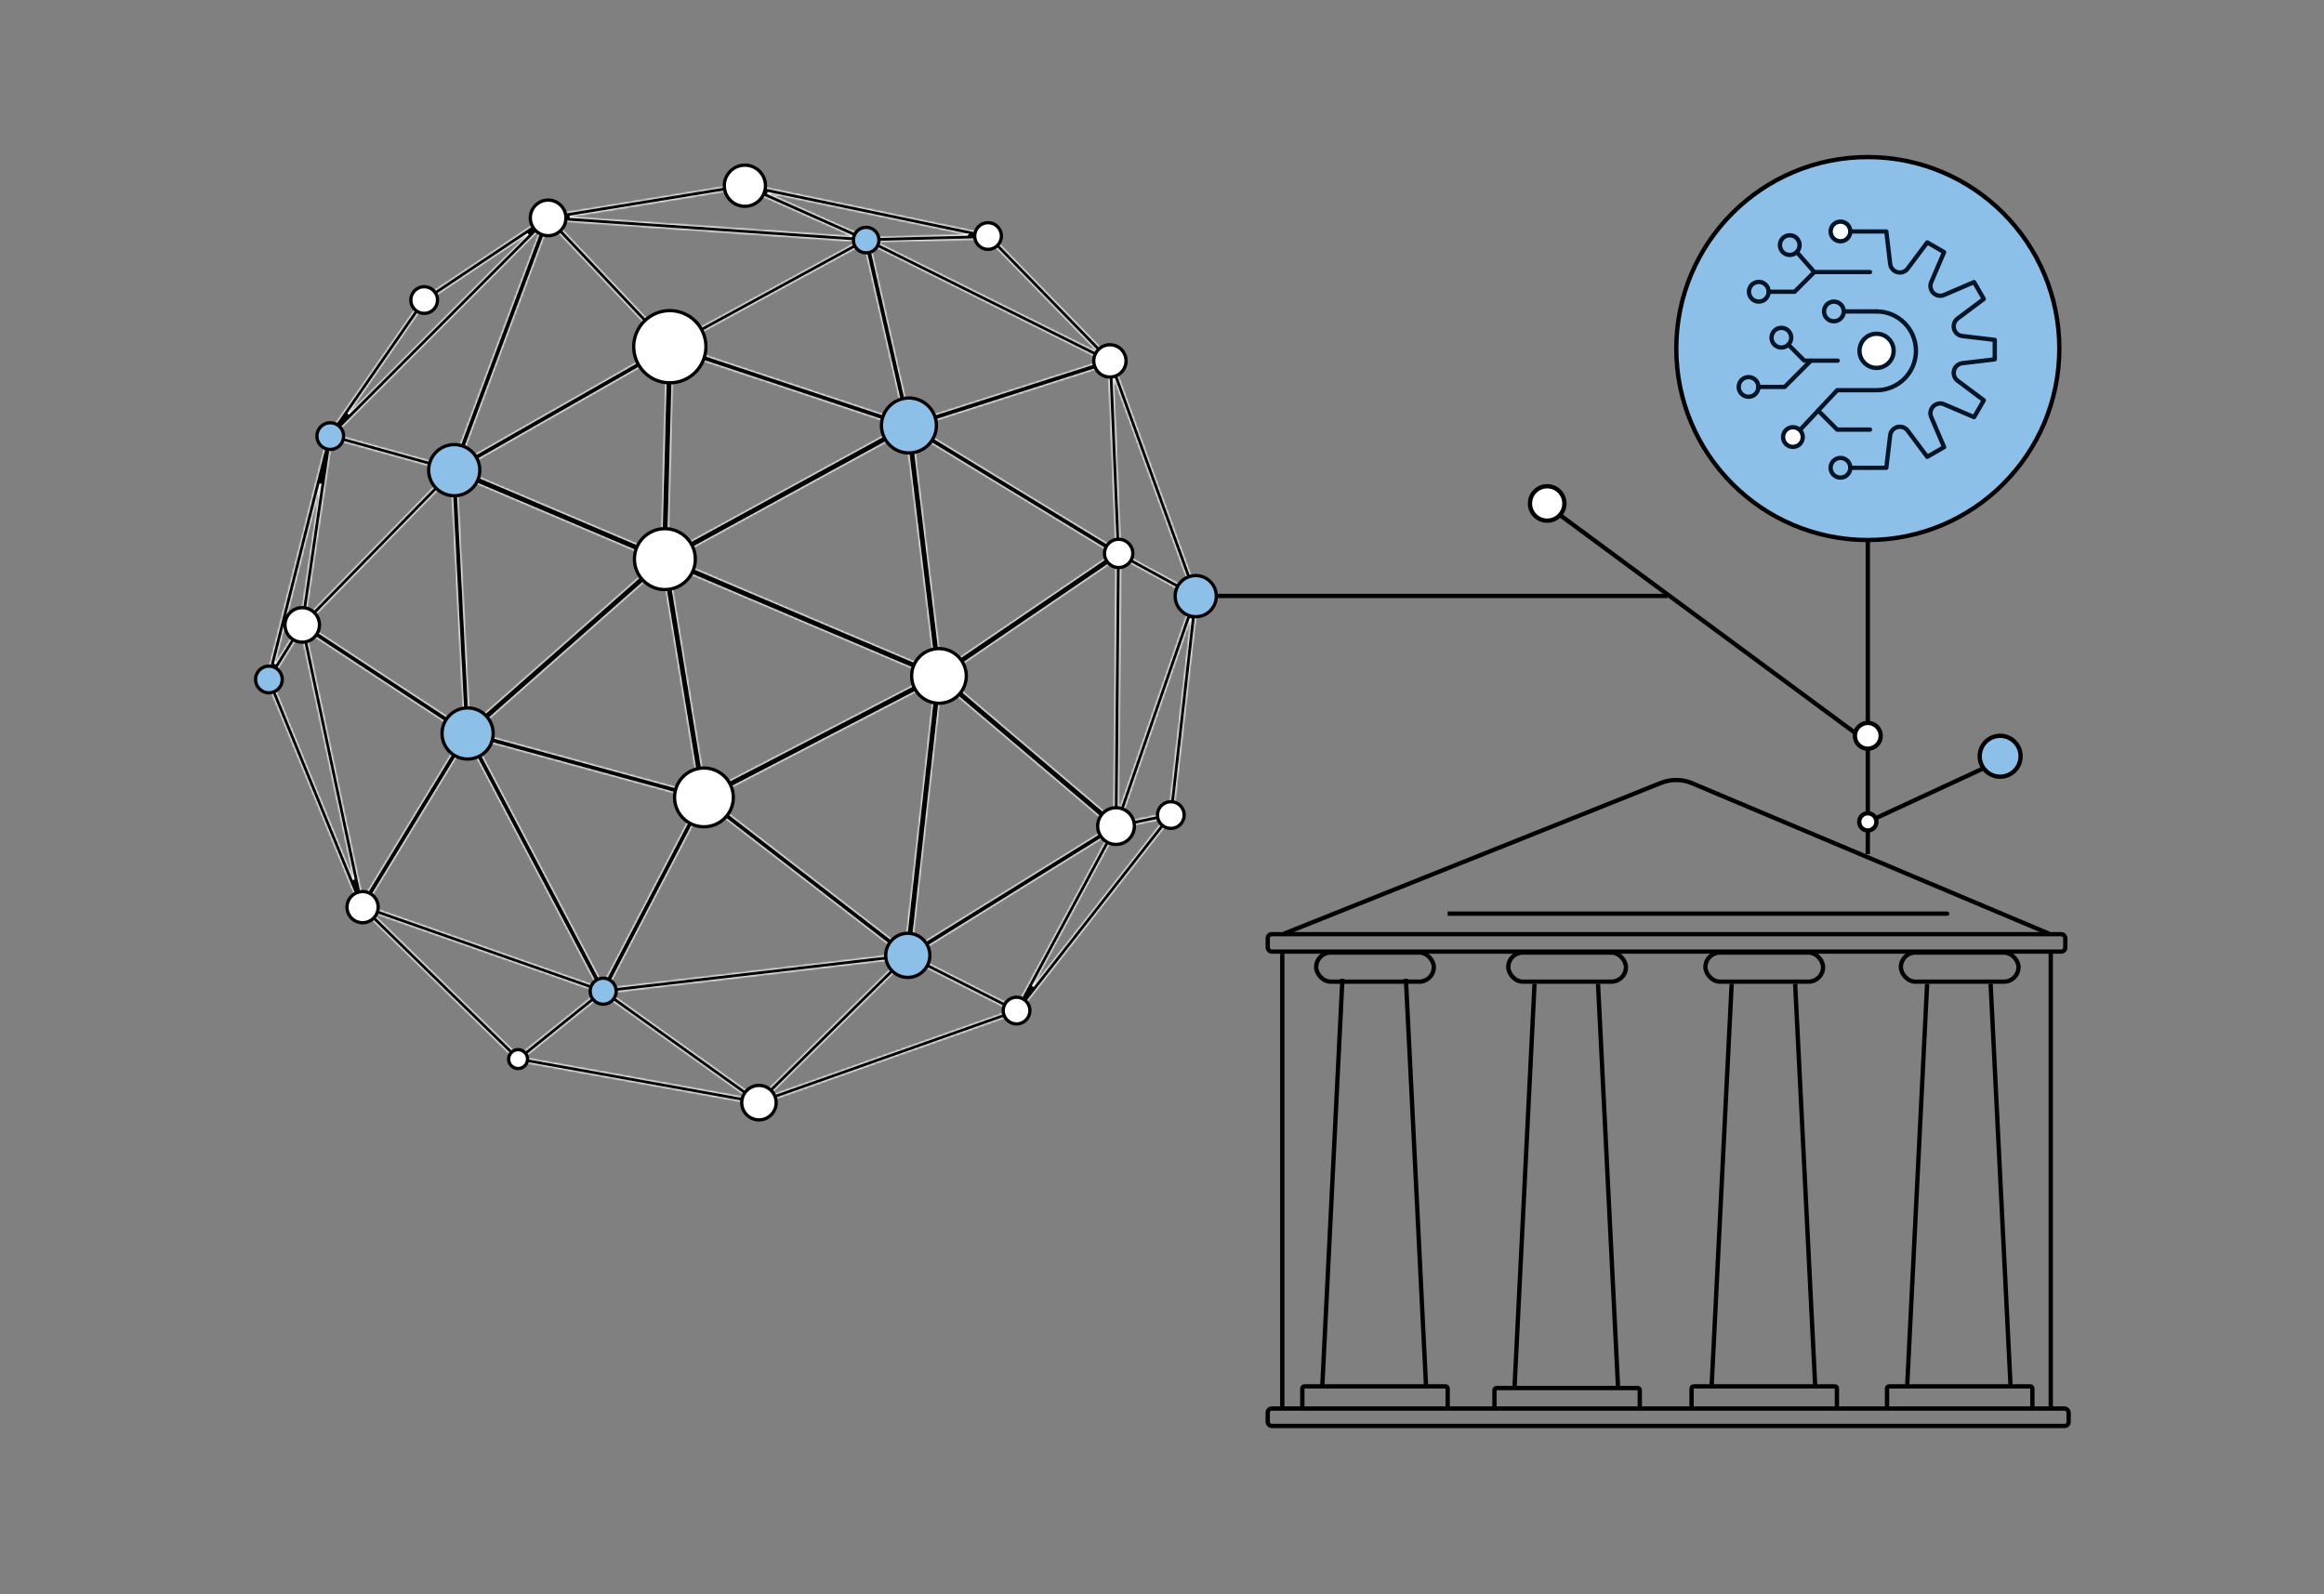 <?xml version="1.0" encoding="UTF-8"?>
<svg xmlns="http://www.w3.org/2000/svg" width="1080" height="741" viewBox="0 0 1080 741" fill="none">
  <rect x="0" y="0" width="1080" height="741" fill="#808080" stroke="none"/>
  <mask id="path-1-inside-1_1_462" fill="white">
    <path d="M123.674 315.35L124.811 315.634L123.722 316.076L167.112 421.759L168.201 421.317L167.381 422.153L240.066 493.047L240.887 492.211L240.682 493.363L352.299 513.464L352.504 512.312L352.899 513.417L472.913 470.926L472.519 469.821L473.442 470.547L545.102 379.402L544.179 378.676L545.347 378.81L556.885 277.2L555.717 277.066L556.822 276.663L517.14 167.54L516.036 167.942L516.872 167.122L460.302 109.147L459.465 109.967L459.702 108.815L346.372 85.163L346.135 86.315L345.946 85.155L254.398 100.079L254.588 101.239L253.941 100.26L196.502 138.529L197.149 139.507L196.187 138.837L152.401 201.87L153.364 202.541L152.228 202.257L123.674 315.35ZM148.826 225.302L139.293 290.08L127.802 308.594L148.834 225.302H148.826ZM126.121 315.745L139.869 293.592L164.35 408.871L126.129 315.753L126.121 315.745ZM142.221 293.363L215.23 341.283L168.651 417.852L142.229 293.371L142.221 293.363ZM327.384 372.978L418.482 443.312L282.526 459.175L327.384 372.978ZM280.174 457.589L219.902 343.059L324.859 371.731L280.174 457.589ZM310.842 262.686L432.451 314.3L328.165 368.337L310.842 262.686ZM329.72 371.226L434.329 317.023L420.471 441.291L329.72 371.226ZM437.589 317.402L516.043 383.987L423.777 441.228L437.589 317.402ZM439.009 314.3L518.537 260.169L517.496 380.909L439.009 314.3ZM437.604 311.278L424.212 200.829L516.919 257.296L437.604 311.278ZM434.329 311.53L312.5 259.822L420.873 200.56L434.329 311.53ZM418.395 198.169L310.456 257.201L312.926 163.152L418.395 198.177V198.169ZM314.551 160.721L401.506 113.298L420.281 195.825L314.544 160.713L314.551 160.721ZM324.922 368.835L220.305 340.257L307.599 263.207L324.914 368.835H324.922ZM307.165 257.557L214.291 218.144L309.627 163.736L307.165 257.557ZM305.705 260.508L218.395 337.566L212.413 220.914L305.712 260.508H305.705ZM215.601 338.158L142.418 290.127L209.611 221.45L215.601 338.158ZM217.061 343.714L277.427 458.425L170.182 420.78L217.061 343.714ZM172.818 424.189L277.806 461.037L240.958 490.648L172.818 424.181V424.189ZM243.626 491.524L280.229 462.111L347.58 510.252L243.626 491.532V491.524ZM352.386 510.797L283.346 461.448L418.561 445.672L352.386 510.797ZM357.098 509.455L422.041 445.537L469.551 469.64L357.098 509.455ZM472.029 468.266L424.456 444.133L515.317 387.76L472.029 468.266ZM479.961 458.465L519.311 385.282L519.39 385.234L519.358 385.187L519.421 385.076L541.259 380.499L479.953 458.472L479.961 458.465ZM543.113 377.705L520.439 382.456L553.357 287.46L543.113 377.705ZM519.887 376.884L520.905 259.332L554.288 277.618L519.887 376.884ZM553.554 274.54L520.897 256.649L517.527 175.464L553.554 274.54ZM518.474 254.936L425.585 198.358L514.939 169.781L518.474 254.944V254.936ZM423.257 196.149L404.497 113.7L512.634 167.556L423.257 196.141V196.149ZM510.369 163.807L407.275 112.469L458.992 111.159L510.369 163.815V163.807ZM449.348 109.052L402.769 110.236L356.64 89.701L449.34 109.06L449.348 109.052ZM345.97 87.522L395.99 109.794L264.784 100.765L345.97 87.53V87.522ZM398.428 112.311L311.568 159.679L257.508 102.612L398.436 112.311H398.428ZM255.203 103.599L309.288 160.69L213.541 215.334L255.211 103.599H255.203ZM197.986 140.36L245.409 108.76L161.832 192.4L197.986 140.352V140.36ZM251.202 106.29L209.919 217.007L155.614 201.949L251.202 106.282V106.29ZM154.335 204.025L208.64 219.083L142.102 287.097L154.335 204.025Z"></path>
  </mask>
  <path d="M123.674 315.35L124.811 315.634L123.722 316.076L167.112 421.759L168.201 421.317L167.381 422.153L240.066 493.047L240.887 492.211L240.682 493.363L352.299 513.464L352.504 512.312L352.899 513.417L472.913 470.926L472.519 469.821L473.442 470.547L545.102 379.402L544.179 378.676L545.347 378.81L556.885 277.2L555.717 277.066L556.822 276.663L517.14 167.54L516.036 167.942L516.872 167.122L460.302 109.147L459.465 109.967L459.702 108.815L346.372 85.163L346.135 86.315L345.946 85.155L254.398 100.079L254.588 101.239L253.941 100.26L196.502 138.529L197.149 139.507L196.187 138.837L152.401 201.87L153.364 202.541L152.228 202.257L123.674 315.35ZM148.826 225.302L139.293 290.08L127.802 308.594L148.834 225.302H148.826ZM126.121 315.745L139.869 293.592L164.35 408.871L126.129 315.753L126.121 315.745ZM142.221 293.363L215.23 341.283L168.651 417.852L142.229 293.371L142.221 293.363ZM327.384 372.978L418.482 443.312L282.526 459.175L327.384 372.978ZM280.174 457.589L219.902 343.059L324.859 371.731L280.174 457.589ZM310.842 262.686L432.451 314.3L328.165 368.337L310.842 262.686ZM329.72 371.226L434.329 317.023L420.471 441.291L329.72 371.226ZM437.589 317.402L516.043 383.987L423.777 441.228L437.589 317.402ZM439.009 314.3L518.537 260.169L517.496 380.909L439.009 314.3ZM437.604 311.278L424.212 200.829L516.919 257.296L437.604 311.278ZM434.329 311.53L312.5 259.822L420.873 200.56L434.329 311.53ZM418.395 198.169L310.456 257.201L312.926 163.152L418.395 198.177V198.169ZM314.551 160.721L401.506 113.298L420.281 195.825L314.544 160.713L314.551 160.721ZM324.922 368.835L220.305 340.257L307.599 263.207L324.914 368.835H324.922ZM307.165 257.557L214.291 218.144L309.627 163.736L307.165 257.557ZM305.705 260.508L218.395 337.566L212.413 220.914L305.712 260.508H305.705ZM215.601 338.158L142.418 290.127L209.611 221.45L215.601 338.158ZM217.061 343.714L277.427 458.425L170.182 420.78L217.061 343.714ZM172.818 424.189L277.806 461.037L240.958 490.648L172.818 424.181V424.189ZM243.626 491.524L280.229 462.111L347.58 510.252L243.626 491.532V491.524ZM352.386 510.797L283.346 461.448L418.561 445.672L352.386 510.797ZM357.098 509.455L422.041 445.537L469.551 469.64L357.098 509.455ZM472.029 468.266L424.456 444.133L515.317 387.76L472.029 468.266ZM479.961 458.465L519.311 385.282L519.39 385.234L519.358 385.187L519.421 385.076L541.259 380.499L479.953 458.472L479.961 458.465ZM543.113 377.705L520.439 382.456L553.357 287.46L543.113 377.705ZM519.887 376.884L520.905 259.332L554.288 277.618L519.887 376.884ZM553.554 274.54L520.897 256.649L517.527 175.464L553.554 274.54ZM518.474 254.936L425.585 198.358L514.939 169.781L518.474 254.944V254.936ZM423.257 196.149L404.497 113.7L512.634 167.556L423.257 196.141V196.149ZM510.369 163.807L407.275 112.469L458.992 111.159L510.369 163.815V163.807ZM449.348 109.052L402.769 110.236L356.64 89.701L449.34 109.06L449.348 109.052ZM345.97 87.522L395.99 109.794L264.784 100.765L345.97 87.53V87.522ZM398.428 112.311L311.568 159.679L257.508 102.612L398.436 112.311H398.428ZM255.203 103.599L309.288 160.69L213.541 215.334L255.211 103.599H255.203ZM197.986 140.36L245.409 108.76L161.832 192.4L197.986 140.352V140.36ZM251.202 106.29L209.919 217.007L155.614 201.949L251.202 106.282V106.29ZM154.335 204.025L208.64 219.083L142.102 287.097L154.335 204.025Z" fill="black" stroke="white" mask="url(#path-1-inside-1_1_462)"></path>
  <path d="M340.431 367.514C342.151 374.858 337.592 382.205 330.248 383.925C322.904 385.645 315.557 381.085 313.837 373.742C312.118 366.398 316.677 359.051 324.02 357.331C331.364 355.612 338.711 360.171 340.431 367.514Z" fill="white" stroke="black" stroke-width="1.525"></path>
  <path d="M236.37 492.262C236.37 489.834 238.341 487.863 240.769 487.863C243.197 487.863 245.168 489.834 245.168 492.262C245.168 494.69 243.197 496.662 240.769 496.662C238.341 496.662 236.37 494.691 236.37 492.262Z" fill="white" stroke="black" stroke-width="1.525"></path>
  <path d="M286.364 460.702C286.364 464.047 283.653 466.759 280.308 466.759C276.963 466.759 274.251 464.047 274.251 460.702C274.251 457.357 276.963 454.646 280.308 454.646C283.653 454.646 286.364 457.357 286.364 460.702Z" fill="#8CC0E8" stroke="black" stroke-width="1.525"></path>
  <path d="M355.742 505.101C359.831 506.782 361.784 511.459 360.104 515.549C358.423 519.639 353.745 521.592 349.656 519.911C345.566 518.23 343.613 513.553 345.294 509.463C346.974 505.373 351.652 503.421 355.742 505.101Z" fill="white" stroke="black" stroke-width="1.525"></path>
  <path d="M336.599 86.323C336.599 81.045 340.875 76.762 346.159 76.762C351.436 76.762 355.72 81.046 355.72 86.323C355.72 91.6 351.436 95.883 346.159 95.883C340.882 95.883 336.599 91.6 336.599 86.323Z" fill="white" stroke="black" stroke-width="1.525"></path>
  <path d="M203.19 138.143C203.916 141.493 201.788 144.797 198.438 145.523C195.088 146.248 191.784 144.121 191.059 140.771C190.333 137.421 192.461 134.117 195.811 133.391C199.161 132.666 202.465 134.793 203.19 138.143Z" fill="white" stroke="black" stroke-width="1.525"></path>
  <path d="M263.004 101.27C263.004 105.84 259.299 109.545 254.73 109.545C250.16 109.545 246.456 105.84 246.456 101.27C246.456 96.701 250.16 92.996 254.73 92.996C259.299 92.996 263.004 96.701 263.004 101.27Z" fill="white" stroke="black" stroke-width="1.525"></path>
  <path d="M225.706 332.515C230.346 337.155 230.346 344.677 225.706 349.317C221.067 353.957 213.544 353.957 208.904 349.317C204.265 344.677 204.265 337.155 208.904 332.515C213.544 327.875 221.067 327.875 225.706 332.515Z" fill="#8CC0E8" stroke="black" stroke-width="1.525"></path>
  <path d="M131.175 315.804C131.175 319.232 128.396 322.01 124.969 322.01C121.541 322.01 118.762 319.232 118.762 315.804C118.762 312.376 121.541 309.598 124.969 309.598C128.396 309.598 131.175 312.376 131.175 315.804Z" fill="#8CC0E8" stroke="black" stroke-width="1.525"></path>
  <path d="M148.467 290.459C148.467 294.884 144.879 298.472 140.453 298.472C136.027 298.472 132.439 294.884 132.439 290.459C132.439 286.033 136.027 282.445 140.453 282.445C144.879 282.445 148.467 286.033 148.467 290.459Z" fill="white" stroke="black" stroke-width="1.525"></path>
  <path d="M159.604 201.707C160.151 205.09 157.852 208.277 154.468 208.825C151.084 209.372 147.897 207.073 147.35 203.689C146.803 200.305 149.102 197.119 152.486 196.571C155.869 196.024 159.056 198.323 159.604 201.707Z" fill="#8CC0E8" stroke="black" stroke-width="1.525"></path>
  <path d="M215.679 207.562C221.735 210.099 224.587 217.065 222.05 223.121C219.513 229.177 212.547 232.03 206.491 229.493C200.435 226.956 197.582 219.99 200.12 213.934C202.657 207.878 209.623 205.025 215.679 207.562Z" fill="#8CC0E8" stroke="black" stroke-width="1.525"></path>
  <path d="M175.742 421.636C175.742 425.635 172.5 428.877 168.501 428.877C164.503 428.877 161.261 425.635 161.261 421.636C161.261 417.638 164.503 414.396 168.501 414.396C172.5 414.396 175.742 417.638 175.742 421.636Z" fill="white" stroke="black" stroke-width="1.525"></path>
  <path d="M526.433 257.218C526.433 260.85 523.488 263.795 519.855 263.795C516.223 263.795 513.278 260.85 513.278 257.218C513.278 253.585 516.223 250.64 519.855 250.64C523.488 250.64 526.433 253.585 526.433 257.218Z" fill="white" stroke="black" stroke-width="1.525"></path>
  <path d="M526.936 382.006C528.012 386.591 525.168 391.18 520.584 392.256C515.999 393.332 511.41 390.488 510.334 385.903C509.258 381.319 512.102 376.73 516.687 375.654C521.271 374.577 525.86 377.422 526.936 382.006Z" fill="white" stroke="black" stroke-width="1.525"></path>
  <path d="M518.645 160.804C522.476 162.38 524.305 166.763 522.73 170.594C521.154 174.425 516.772 176.254 512.94 174.679C509.109 173.104 507.28 168.721 508.855 164.889C510.43 161.058 514.813 159.229 518.645 160.804Z" fill="white" stroke="black" stroke-width="1.525"></path>
  <path d="M478.471 468.366C479.215 471.712 477.105 475.027 473.759 475.771C470.413 476.514 467.097 474.405 466.354 471.059C465.61 467.713 467.72 464.397 471.066 463.654C474.412 462.91 477.727 465.02 478.471 468.366Z" fill="white" stroke="black" stroke-width="1.525"></path>
  <path d="M565.238 277.081C565.238 282.362 560.957 286.642 555.677 286.642C550.397 286.642 546.117 282.362 546.117 277.081C546.117 271.801 550.397 267.521 555.677 267.521C560.957 267.521 565.238 271.801 565.238 277.081Z" fill="#8CC0E8" stroke="black" stroke-width="1.525"></path>
  <path d="M550.227 377.837C550.777 381.22 548.481 384.409 545.098 384.959C541.714 385.51 538.526 383.213 537.975 379.83C537.425 376.447 539.721 373.258 543.104 372.708C546.488 372.157 549.677 374.454 550.227 377.837Z" fill="white" stroke="black" stroke-width="1.525"></path>
  <path d="M465.364 109.699C465.364 113.127 462.585 115.906 459.158 115.906C455.73 115.906 452.951 113.127 452.951 109.699C452.951 106.272 455.73 103.493 459.158 103.493C462.585 103.493 465.364 106.272 465.364 109.699Z" fill="white" stroke="black" stroke-width="1.525"></path>
  <path d="M323.133 259.877C323.133 267.694 316.797 274.031 308.98 274.031C301.163 274.031 294.826 267.694 294.826 259.877C294.826 252.06 301.163 245.723 308.98 245.723C316.797 245.723 323.133 252.06 323.133 259.877Z" fill="white" stroke="black" stroke-width="1.525"></path>
  <path d="M448.614 310.843C450.453 317.612 446.456 324.591 439.687 326.43C432.917 328.27 425.939 324.273 424.099 317.503C422.26 310.734 426.257 303.755 433.026 301.916C439.796 300.077 446.775 304.073 448.614 310.843Z" fill="white" stroke="black" stroke-width="1.525"></path>
  <path d="M317.614 145.615C326.196 149.114 330.317 158.908 326.818 167.491C323.319 176.073 313.526 180.194 304.943 176.695C296.361 173.196 292.24 163.403 295.739 154.82C299.237 146.238 309.031 142.117 317.614 145.615Z" fill="white" stroke="black" stroke-width="1.525"></path>
  <path d="M408.393 110.636C408.921 113.877 406.721 116.932 403.479 117.459C400.238 117.987 397.183 115.786 396.656 112.545C396.129 109.304 398.329 106.249 401.57 105.722C404.811 105.194 407.866 107.394 408.393 110.636Z" fill="#8CC0E8" stroke="black" stroke-width="1.525"></path>
  <path d="M432.123 444.042C432.123 449.705 427.531 454.297 421.868 454.297C416.204 454.297 411.612 449.705 411.612 444.042C411.612 438.378 416.204 433.787 421.868 433.787C427.531 433.787 432.123 438.378 432.123 444.042Z" fill="#8CC0E8" stroke="black" stroke-width="1.525"></path>
  <path d="M427.333 185.992C433.834 188.718 436.894 196.199 434.168 202.7C431.442 209.201 423.961 212.262 417.46 209.536C410.959 206.809 407.899 199.329 410.625 192.828C413.351 186.326 420.831 183.266 427.333 185.992Z" fill="#8CC0E8" stroke="black" stroke-width="1.525"></path>
  <rect x="589.133" y="434.201" width="370.648" height="8.093" rx="1.86" stroke="black" stroke-width="2"></rect>
  <path d="M953.018 441.74L953.018 654.46" stroke="black" stroke-width="2"></path>
  <path d="M595.897 443.293L595.897 655.236" stroke="black" stroke-width="2"></path>
  <rect x="589.133" y="654.684" width="372.2" height="8.093" rx="1.86" stroke="black" stroke-width="2"></rect>
  <rect x="883.37" y="442.74" width="54.673" height="13.527" rx="6.763" stroke="black" stroke-width="2"></rect>
  <path d="M876.935 654.46V645.321C876.935 644.794 877.362 644.368 877.889 644.368H943.524C944.051 644.368 944.478 644.794 944.478 645.321V654.46" stroke="black" stroke-width="2"></path>
  <path d="M886.251 645.144L895.568 457.267" stroke="black" stroke-width="2"></path>
  <path d="M934.385 645.144L925.069 457.267" stroke="black" stroke-width="2"></path>
  <rect x="792.537" y="442.74" width="54.673" height="13.527" rx="6.763" stroke="black" stroke-width="2"></rect>
  <path d="M786.102 654.46V645.321C786.102 644.794 786.529 644.368 787.056 644.368H852.692C853.218 644.368 853.645 644.794 853.645 645.321V654.46" stroke="black" stroke-width="2"></path>
  <path d="M795.419 644.368L804.735 457.267" stroke="black" stroke-width="2"></path>
  <path d="M843.552 644.368L834.236 457.267" stroke="black" stroke-width="2"></path>
  <path d="M694.494 655.237V646.098C694.494 645.571 694.921 645.144 695.447 645.144H761.083C761.609 645.144 762.036 645.571 762.036 646.098V655.237" stroke="black" stroke-width="2"></path>
  <rect x="700.928" y="442.74" width="54.673" height="13.527" rx="6.763" stroke="black" stroke-width="2"></rect>
  <path d="M703.81 645.144L713.126 457.267" stroke="black" stroke-width="2"></path>
  <path d="M751.943 645.144L742.627 457.267" stroke="black" stroke-width="2"></path>
  <rect x="611.648" y="442.74" width="54.673" height="13.527" rx="6.763" stroke="black" stroke-width="2"></rect>
  <path d="M605.213 654.46V645.321C605.213 644.794 605.64 644.368 606.167 644.368H671.802C672.329 644.368 672.756 644.794 672.756 645.321V654.46" stroke="black" stroke-width="2"></path>
  <path d="M614.529 643.591L623.846 454.938" stroke="black" stroke-width="2"></path>
  <path d="M662.663 643.591L653.347 454.938" stroke="black" stroke-width="2"></path>
  <path d="M952.241 433.977L786.332 364.042C781.708 362.093 776.503 362.045 771.844 363.908L596.673 433.977" stroke="black" stroke-width="2"></path>
  <path d="M904.884 425.661C905.436 425.661 905.884 425.213 905.884 424.661C905.884 424.108 905.436 423.661 904.884 423.661L904.884 425.661ZM904.884 423.661L672.755 423.661L672.755 425.661L904.884 425.661L904.884 423.661Z" fill="black"></path>
  <path d="M868 397L868 250" stroke="black" stroke-width="2"></path>
  <path d="M868 345L719 235" stroke="black" stroke-width="2"></path>
  <path d="M775 277H566" stroke="black" stroke-width="2"></path>
  <path d="M868 382L922 357" stroke="black" stroke-width="2"></path>
  <circle cx="929.5" cy="351.5" r="9.5" fill="#8CC0E8" stroke="black" stroke-width="2"></circle>
  <circle cx="719" cy="234" r="8" fill="white" stroke="black" stroke-width="2"></circle>
  <circle cx="868" cy="342" r="6" fill="white" stroke="black" stroke-width="2"></circle>
  <circle cx="868" cy="382" r="4" fill="white" stroke="black" stroke-width="2"></circle>
  <circle cx="868" cy="162" r="89" fill="#8CC0E8" stroke="black" stroke-width="2"></circle>
  <path d="M859.871 107.577H876.597L878.396 122.661C878.614 124.498 879.931 126.019 881.723 126.5C883.514 126.982 885.411 126.32 886.525 124.837L895.626 112.673L903.454 117.189L897.47 131.152C896.74 132.854 897.124 134.833 898.434 136.143C899.743 137.453 901.716 137.837 903.424 137.107L917.388 131.122L921.904 138.951L909.74 148.051C908.257 149.158 907.602 151.062 908.076 152.854C908.558 154.645 910.078 155.963 911.915 156.181L927 157.98V167.02L911.915 168.819C910.078 169.038 908.558 170.355 908.076 172.146C907.594 173.938 908.257 175.835 909.74 176.949L921.904 186.049L917.388 193.878L903.424 187.894C901.723 187.163 899.743 187.547 898.434 188.857C897.124 190.167 896.74 192.139 897.47 193.848L903.454 207.811L895.626 212.327L886.525 200.163C885.419 198.68 883.514 198.025 881.723 198.5C879.931 198.981 878.614 200.502 878.396 202.339L876.597 217.423H859.871" stroke="#001428" stroke-width="2" stroke-linecap="round" stroke-linejoin="round"></path>
  <path d="M872.073 144.754C882.182 144.754 890.379 152.952 890.379 163.061C890.379 173.17 882.182 181.367 872.073 181.367H853.766L836.438 199.9" stroke="#001428" stroke-width="2" stroke-linecap="round" stroke-linejoin="round"></path>
  <path d="M872.073 170.995C867.691 170.995 864.139 167.443 864.139 163.061C864.139 158.679 867.691 155.127 872.073 155.127C876.455 155.127 880.007 158.679 880.007 163.061C880.007 167.443 876.455 170.995 872.073 170.995Z" fill="white" stroke="#001428" stroke-width="2" stroke-linecap="round" stroke-linejoin="round"></path>
  <path d="M854.007 167.637H838.508L831.064 160.193" stroke="#001428" stroke-width="2" stroke-linecap="round" stroke-linejoin="round"></path>
  <path d="M828.625 203.136C828.625 205.666 830.672 207.713 833.202 207.713C835.731 207.713 837.778 205.666 837.778 203.136C837.778 200.607 835.731 198.56 833.202 198.56C830.672 198.56 828.625 200.607 828.625 203.136Z" fill="white" stroke="#001428" stroke-width="2" stroke-linecap="round" stroke-linejoin="round"></path>
  <path d="M823.258 156.956C823.258 159.485 825.305 161.533 827.835 161.533C830.364 161.533 832.411 159.485 832.411 156.956C832.411 154.427 830.364 152.38 827.835 152.38C825.305 152.38 823.258 154.427 823.258 156.956Z" stroke="#001428" stroke-width="2" stroke-linecap="round" stroke-linejoin="round"></path>
  <path d="M869.024 126.448H843.145L834.97 117.159" stroke="#001428" stroke-width="2" stroke-linecap="round" stroke-linejoin="round"></path>
  <path d="M827.157 113.922C827.157 116.451 829.205 118.499 831.734 118.499C834.263 118.499 836.31 116.451 836.31 113.922C836.31 111.393 834.263 109.345 831.734 109.345C829.205 109.345 827.157 111.393 827.157 113.922Z" stroke="#001428" stroke-width="2" stroke-linecap="round" stroke-linejoin="round"></path>
  <path d="M808 179.839C808 182.369 810.047 184.416 812.577 184.416C815.106 184.416 817.153 182.369 817.153 179.839C817.153 177.31 815.106 175.263 812.577 175.263C810.047 175.263 808 177.31 808 179.839Z" stroke="#001428" stroke-width="2" stroke-linecap="round" stroke-linejoin="round"></path>
  <path d="M850.718 217.416C850.718 219.945 852.765 221.992 855.294 221.992C857.824 221.992 859.871 219.945 859.871 217.416C859.871 214.887 857.824 212.839 855.294 212.839C852.765 212.839 850.718 214.887 850.718 217.416Z" stroke="#001428" stroke-width="2" stroke-linecap="round" stroke-linejoin="round"></path>
  <path d="M850.718 107.577C850.718 110.106 852.765 112.153 855.294 112.153C857.824 112.153 859.871 110.106 859.871 107.577C859.871 105.047 857.824 103 855.294 103C852.765 103 850.718 105.047 850.718 107.577Z" fill="white" stroke="#001428" stroke-width="2" stroke-linecap="round" stroke-linejoin="round"></path>
  <path d="M817.153 179.839H829.355L841.564 167.637" stroke="#001428" stroke-width="2" stroke-linecap="round" stroke-linejoin="round"></path>
  <path d="M812.757 135.601C812.757 138.13 814.805 140.178 817.334 140.178C819.863 140.178 821.91 138.13 821.91 135.601C821.91 133.072 819.863 131.024 817.334 131.024C814.805 131.024 812.757 133.072 812.757 135.601Z" stroke="#001428" stroke-width="2" stroke-linecap="round" stroke-linejoin="round"></path>
  <path d="M821.91 135.601H833.992L843.145 126.448" stroke="#001428" stroke-width="2" stroke-linecap="round" stroke-linejoin="round"></path>
  <path d="M847.662 144.754C847.662 147.283 849.709 149.331 852.238 149.331C854.767 149.331 856.815 147.283 856.815 144.754C856.815 142.225 854.767 140.177 852.238 140.177C849.709 140.177 847.662 142.225 847.662 144.754Z" stroke="#001428" stroke-width="2" stroke-linecap="round" stroke-linejoin="round"></path>
  <path d="M872.073 144.754H856.815" stroke="#001428" stroke-width="2" stroke-linecap="round" stroke-linejoin="round"></path>
  <path d="M844.914 190.822L853.766 199.674H869.024" stroke="#001428" stroke-width="2" stroke-linecap="round" stroke-linejoin="round"></path>
</svg>
